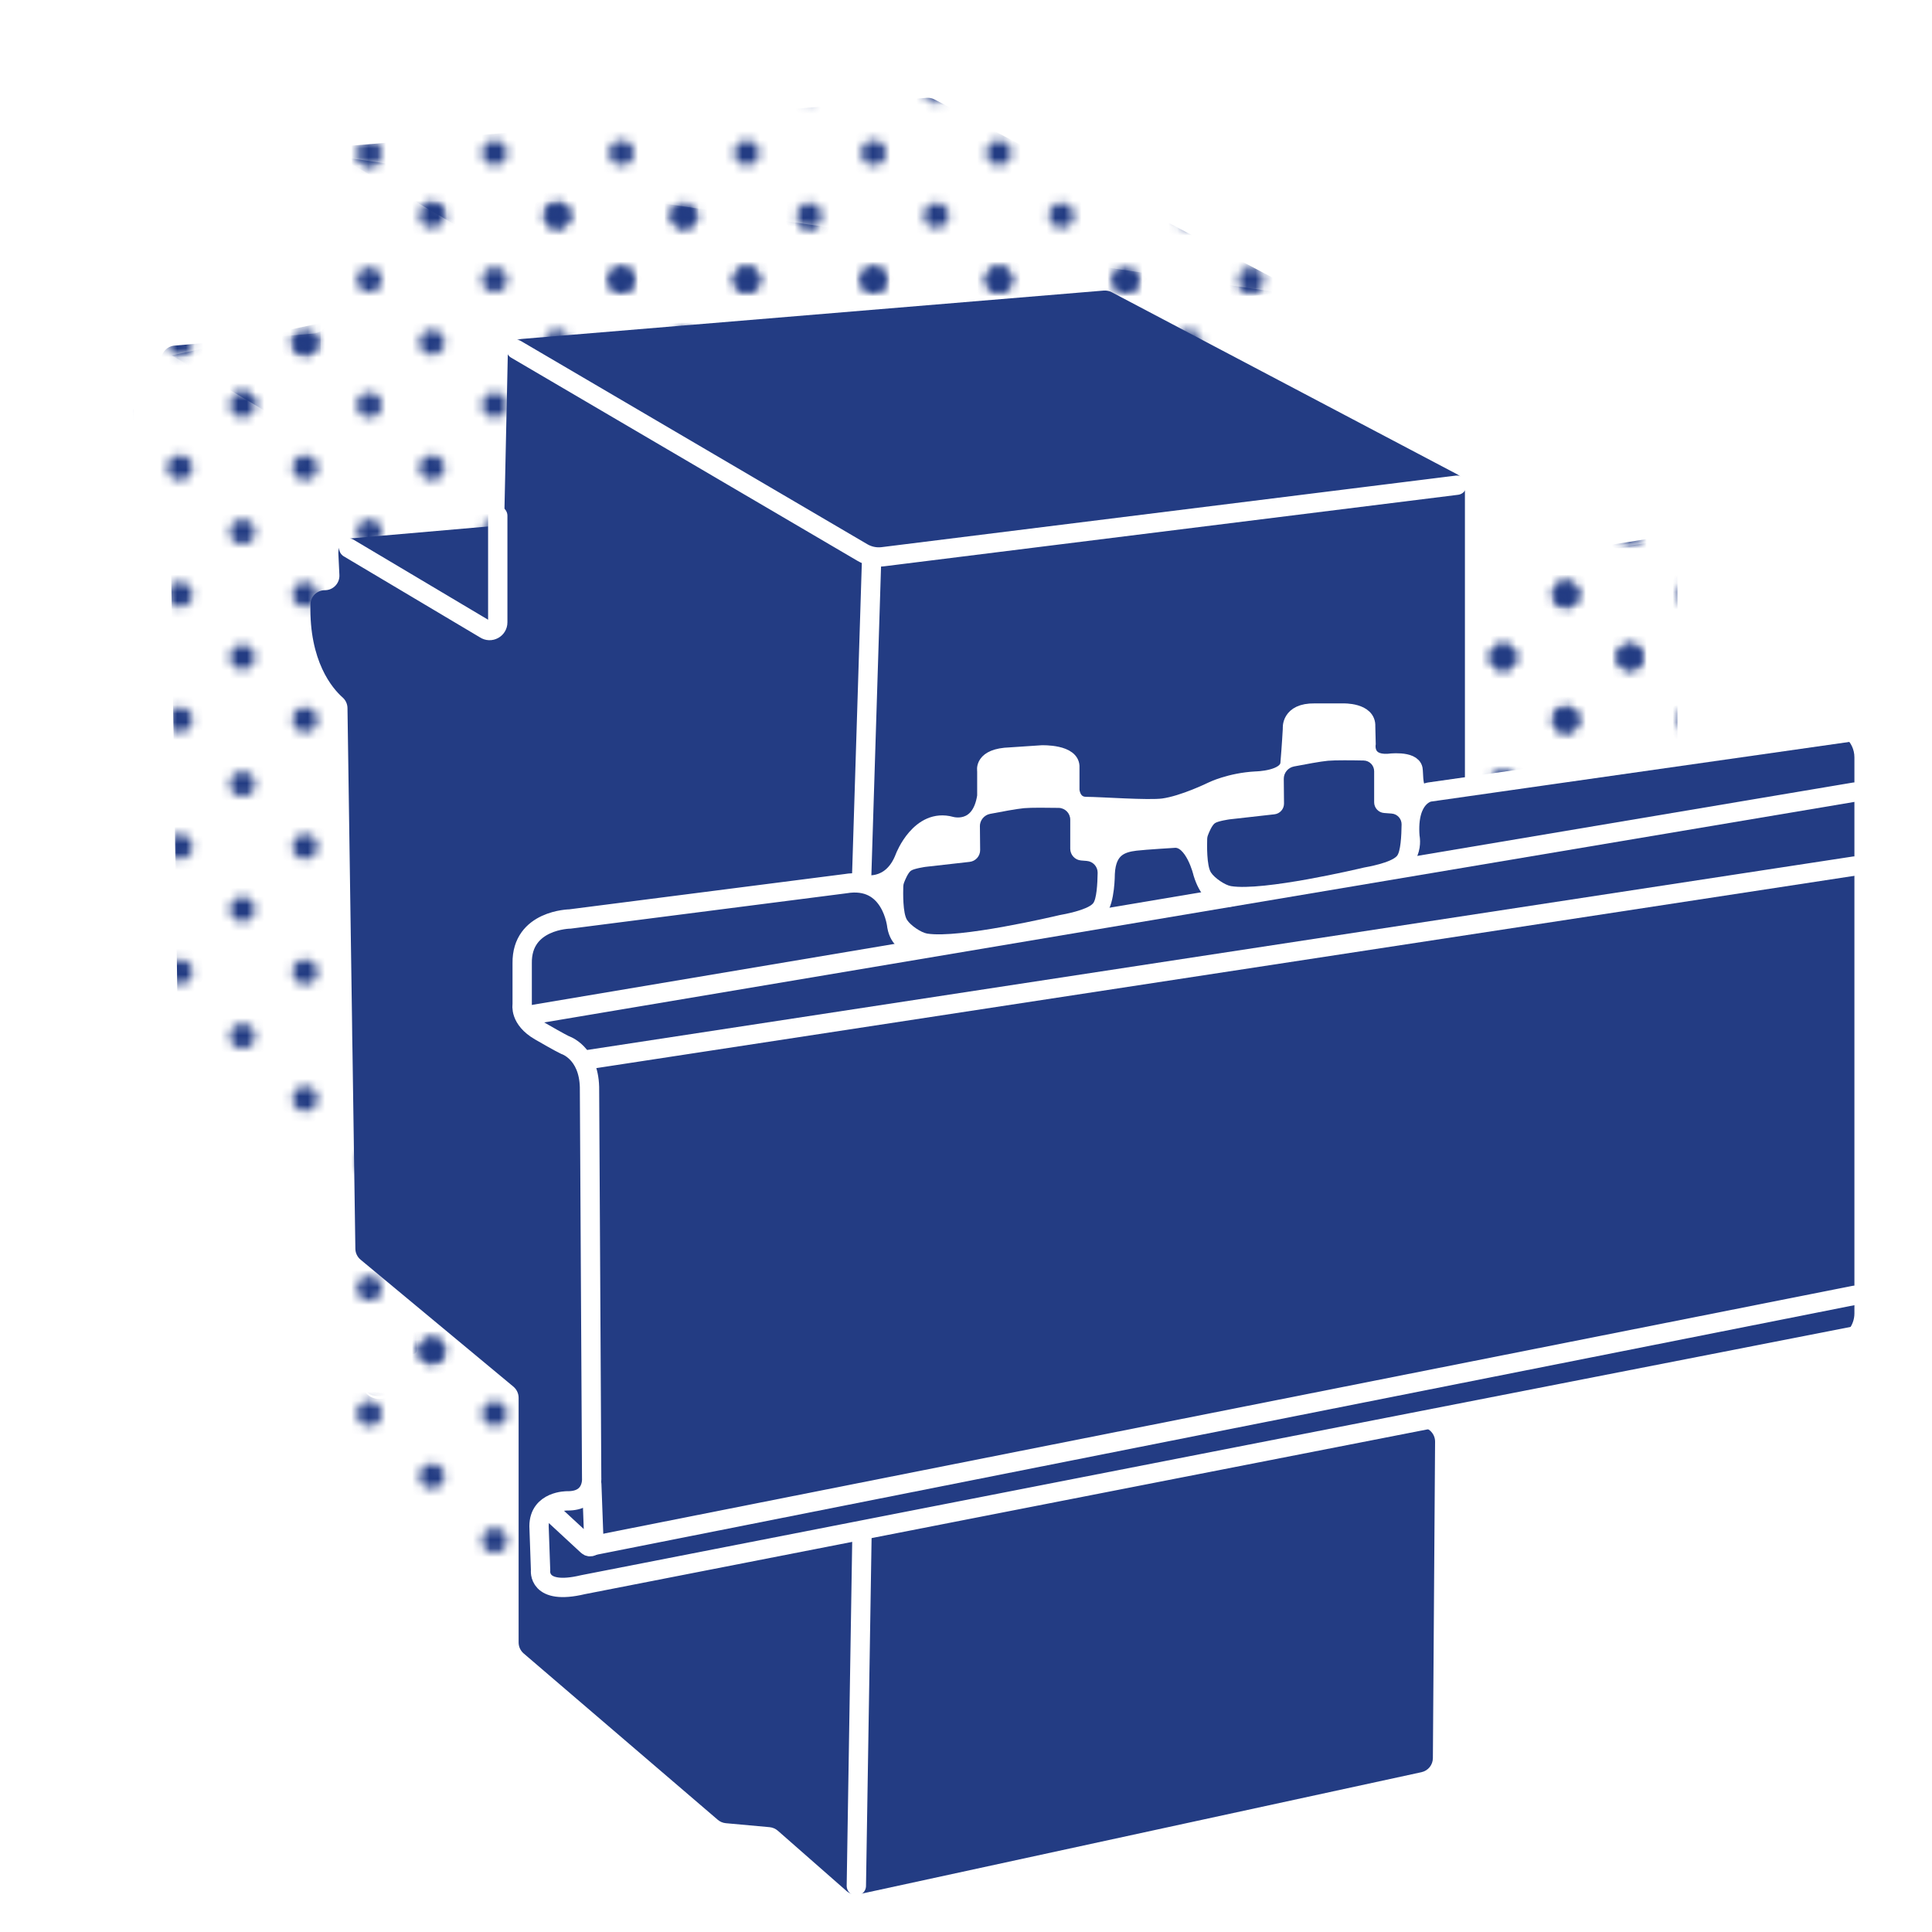 <?xml version="1.0" encoding="UTF-8"?>
<svg id="Solid" xmlns="http://www.w3.org/2000/svg" xmlns:xlink="http://www.w3.org/1999/xlink" viewBox="0 0 500 500">
  <defs>
    <style>
      .cls-1 {
        fill: #233c83;
      }

      .cls-2 {
        fill: #fff;
      }

      .cls-3 {
        fill: url(#Blue_2);
      }

      .cls-4, .cls-5, .cls-6 {
        fill: none;
      }

      .cls-5 {
        stroke-width: 4px;
      }

      .cls-5, .cls-6 {
        stroke: #fff;
        stroke-miterlimit: 10;
      }

      .cls-6 {
        stroke-linecap: round;
        stroke-width: 5px;
      }
    </style>
    <pattern id="Blue_2" data-name="Blue 2" x="0" y="0" width="28.8" height="28.8" patternTransform="translate(9483.57 6589.36) scale(2.25)" patternUnits="userSpaceOnUse" viewBox="0 0 28.8 28.8">
      <g>
        <rect class="cls-4" x="0" y="0" width="28.8" height="28.8"/>
        <g>
          <path class="cls-1" d="M25.2,26.64c.8,0,1.44-.64,1.44-1.44s-.64-1.44-1.44-1.44-1.44,.64-1.44,1.44,.64,1.44,1.44,1.44Z"/>
          <path class="cls-1" d="M10.8,26.64c.8,0,1.44-.64,1.44-1.44s-.65-1.44-1.44-1.44-1.44,.64-1.44,1.44,.64,1.44,1.44,1.44Z"/>
          <path class="cls-1" d="M25.2,12.24c.8,0,1.44-.65,1.44-1.44s-.64-1.44-1.44-1.44-1.44,.64-1.44,1.44,.64,1.44,1.44,1.44Z"/>
          <path class="cls-1" d="M10.8,12.24c.8,0,1.44-.65,1.44-1.44s-.65-1.44-1.44-1.44-1.44,.64-1.44,1.44,.64,1.44,1.44,1.44Z"/>
          <path class="cls-1" d="M3.6,19.44c.79,0,1.44-.64,1.44-1.44s-.65-1.44-1.44-1.44-1.44,.64-1.44,1.44,.64,1.44,1.44,1.44Z"/>
          <path class="cls-1" d="M18,19.44c.79,0,1.44-.64,1.44-1.44s-.65-1.44-1.44-1.44-1.44,.64-1.44,1.44,.64,1.44,1.44,1.44Z"/>
          <path class="cls-1" d="M3.6,5.04c.79,0,1.44-.64,1.44-1.44s-.65-1.44-1.44-1.44-1.44,.64-1.44,1.44,.64,1.44,1.44,1.44Z"/>
          <path class="cls-1" d="M18,5.04c.79,0,1.44-.64,1.44-1.44s-.65-1.44-1.44-1.44-1.44,.64-1.44,1.44,.64,1.44,1.44,1.44Z"/>
        </g>
      </g>
    </pattern>
  </defs>
  <g>
    <path class="cls-3" d="M89.03,37.85l150.77-12.53c.71-.06,1.43,.09,2.06,.42l89.42,47.13c1.23,.65,2,1.93,2,3.32v76.47c0,1.87-1.37,3.45-3.22,3.72l-5.56,.8c-2.39,.34-4.48-1.63-4.27-4.04l.07-.86c.16-1.85-1.06-3.55-2.87-3.98l-6.91-1.64c-1.77-.42-2.98-2.05-2.88-3.86l.23-4.18c.12-2.15-1.59-3.96-3.75-3.96h-12.08c-1.89,0-3.48,1.4-3.72,3.27l-1.24,9.62c-.2,1.59-1.4,2.87-2.96,3.2l-13.72,2.83c-.16,.03-.31,.08-.47,.13l-14.24,4.92c-.39,.14-.81,.21-1.23,.21h-19.41c-2.07,0-3.75-1.68-3.75-3.75v-5.81c0-2.15-1.81-3.87-3.96-3.75l-14.97,.83c-1.99,.11-3.54,1.76-3.54,3.75v7.77c0,.63-.16,1.25-.46,1.8l-1.07,1.97c-.6,1.1-1.72,1.83-2.97,1.94l-10.38,.9c-1.23,.11-2.33,.81-2.94,1.89l-6.18,10.93c-.6,1.07-1.69,1.77-2.91,1.89l-7,.66-85.31,11.02h0l-.57,22.3c-.03,1.28,.59,2.48,1.64,3.2l14.15,9.6c1.02,.69,1.64,1.85,1.65,3.08l.59,106.62c.01,2.08-1.67,3.77-3.75,3.77h-5.77c-2,0-3.64,1.56-3.75,3.56l.21,15.38c-.13,2.43,2.61,4.04,5,3.59l222.09-42.47c2.32-.44,4.47,1.35,4.46,3.71l-.57,81.9c-.01,1.76-1.24,3.27-2.96,3.64l-145.54,31.58c-1.16,.25-2.38-.06-3.27-.85l-17.75-15.58c-.6-.52-1.35-.85-2.14-.92l-11.32-1.03c-.78-.07-1.51-.38-2.1-.89l-50.22-43.04c-.83-.71-1.31-1.75-1.31-2.85v-63.31c0-1.12-.5-2.17-1.35-2.89l-39.55-32.86c-.84-.7-1.34-1.74-1.35-2.83l-2.04-139.95c-.02-1.05-.48-2.03-1.27-2.73-2.66-2.36-8.64-9.32-8.32-24.09,.04-2.04,1.72-3.66,3.75-3.66h0c2.14,0,3.85-1.79,3.75-3.93l-.27-5.57c-.1-2.01,1.42-3.74,3.42-3.92l36.12-3.14c1.91-.17,3.39-1.74,3.43-3.66l.89-41.12c.04-1.92,1.53-3.5,3.44-3.66Z"/>
    <path class="cls-3" d="M426.33,139.49l-101.15,16.11c-3.02,.48-5.33,2.94-5.62,5.98l-.74,7.57c-.29,3.01-2.57,5.46-5.55,5.96l-39.55,6.75c-4.1,.7-6.17,.82-7.84-6.61v-.85c0-3.98-3.44-7.08-7.39-6.67l-11.86,1.22c-3.01,.31-5.44,2.59-5.93,5.57l-1.48,8.85c-.48,2.88-2.76,5.11-5.64,5.53l-40.74,5.97c-3.8,.56-7.28-2.18-7.65-6l-.42-4.41c-.36-3.77-3.76-6.49-7.51-6.02l-81.69,10.28c-3.29,.41-5.78,3.17-5.87,6.48l-.38,14.92c-.06,2.28,1.05,4.44,2.94,5.72l11.52,7.82c1.83,1.24,2.93,3.3,2.94,5.51l.57,102.09c.02,3.72-2.99,6.75-6.71,6.75h0c-3.57,0-6.57,1.64-6.9,7.06l-.17,9.62c.19,6.05,2.04,7.56,7.78,6.05l327.37-64.13c3.15-.61,5.43-3.37,5.43-6.59V146.12c0-4.13-3.69-7.27-7.76-6.62Z"/>
    <path class="cls-3" d="M87.72,40.54l89.58,52.55c1.59,.95,3.45,1.35,5.28,1.13l148.64-18.52"/>
    <line class="cls-3" x1="177.15" y1="177.24" x2="179.74" y2="94.56"/>
    <path class="cls-3" d="M44.42,91.96l35.26,20.98c1.41,.95,3.3-.06,3.3-1.76v-27.59"/>
    <line class="cls-3" x1="177.26" y1="346.62" x2="175.79" y2="438.18"/>
    <path class="cls-3" d="M96.01,340.71l10.21,9.44c.64,.59,1.68,.12,1.65-.76l-.56-15.15"/>
    <line class="cls-3" x1="91.1" y1="212.86" x2="434.13" y2="155.11"/>
    <line class="cls-3" x1="105.07" y1="224.54" x2="434.09" y2="174.26"/>
    <line class="cls-3" x1="107.57" y1="350.13" x2="434.13" y2="285.34"/>
    <path class="cls-3" d="M434.13,139.41l-110.08,15.7s-5.83,.94-4.99,11.56c0,0,1.76,7.58-8.3,8.88l-37.04,6.32s-5.55,3-8.25-5.84c0,0-2.08-9.05-7.18-9,0,0-7.77,.46-10.28,.76-3.66,.44-7.51,1.68-7.82,8.43,0,0,0,7.09-1.96,9.17-3.79,4.04-22.49,6.13-22.49,6.13l-20.14,2.95s-8.11,2.16-9.32-4.61c0,0-1.25-13.11-13.42-11.03l-71.16,9.12s-12.55,.14-12.39,11.45v10.73s-.77,3.74,4.56,6.82c5.33,3.08,6.48,3.6,6.48,3.6,0,0,6.14,1.87,6.38,10.89l.56,101.17s.57,6.03-6.32,5.93c0,0-7.28-.1-7.3,6.54l.4,11.39s-.95,6.62,10.99,3.76l329.06-64.35"/>
    <path class="cls-3" d="M177.26,178.45s7.37,2.08,10.65-6.68c0,0,4.08-10.58,12.42-8.31,0,0,7.28,2.2,8.73-7.31v-6.54s-.94-3.83,6.53-4.07l8.2-.55s8.05-.28,7.75,3.79v5.81s.2,3.75,3.75,3.75,16.06,.94,19.94,.41c5.25-.72,12.49-4.28,12.49-4.28,0,0,4.7-2.34,11.47-2.71,0,0,8-.12,8.34-4.07,.38-4.37,.63-8.97,.63-8.97,0,0-.56-4.66,6.24-4.56h7.35s6.58-.22,6.35,3.96l.11,4.48s-.89,4.9,5.13,4.6c0,0,6.45-.9,7.01,1.93,.08,.39,.12,2.14,.18,2.65,.23,2.01,.23,4.25,6.61,2.89"/>
    <path class="cls-3" d="M286.41,151.72c-.02-1.58,1.09-2.94,2.64-3.24,2.79-.54,7-1.32,8.82-1.48,1.94-.17,6.33-.12,9.21-.06,1.52,.03,2.72,1.27,2.72,2.78v8.03c0,1.45,1.12,2.66,2.56,2.77l1.97,.15c1.46,.11,2.58,1.34,2.57,2.8-.03,2.84-.24,7.12-1.23,8.2-1.59,1.75-7.73,2.84-8.45,2.96-.05,0-.09,.02-.14,.03-1.5,.36-26.01,6.13-34.32,4.79-1.55-.25-4.29-2.11-5.2-3.54-1.13-1.77-1.02-7.17-.97-8.73,.01-.29,.07-.57,.17-.85,.31-.83,1.06-2.65,1.84-3.18,.82-.56,3.75-.98,3.75-.98l11.65-1.31c1.42-.16,2.48-1.37,2.47-2.79l-.06-6.36Z"/>
    <path class="cls-3" d="M207.75,164c-.02-1.58,1.1-2.95,2.65-3.25,2.79-.54,6.99-1.32,8.81-1.48s6.06-.12,8.93-.07c1.66,.03,3,1.39,3,3.05v7.52c0,1.59,1.22,2.92,2.81,3.04l1.47,.12c1.6,.13,2.83,1.47,2.81,3.07-.04,2.83-.27,6.9-1.22,7.95-1.58,1.74-7.68,2.83-8.44,2.96-.06,.01-.1,.02-.16,.03-1.58,.38-26.02,6.12-34.31,4.79-1.55-.25-4.29-2.11-5.2-3.54-1.12-1.75-1.02-7.06-.97-8.68,.01-.33,.08-.66,.2-.97,.33-.86,1.06-2.59,1.81-3.1,.82-.56,3.75-.98,3.75-.98l11.42-1.29c1.55-.18,2.72-1.5,2.71-3.06l-.06-6.11Z"/>
  </g>
  <rect class="cls-2" x="229.71" y="172.46" width="141.12" height="83.24" rx="12" ry="12"/>
  <rect class="cls-2" x="204.88" y="123.58" width="141.12" height="83.24" rx="12" ry="12"/>
  <g>
    <path class="cls-1" d="M134.87,87.73l150.77-12.53c.71-.06,1.43,.09,2.06,.42l89.42,47.13c1.23,.65,2,1.93,2,3.32v76.47c0,1.87-1.37,3.45-3.22,3.72l-5.56,.8c-2.39,.34-4.48-1.63-4.27-4.04l.07-.86c.16-1.85-1.06-3.55-2.87-3.98l-6.91-1.64c-1.77-.42-2.98-2.05-2.88-3.86l.23-4.18c.12-2.15-1.59-3.96-3.75-3.96h-12.08c-1.89,0-3.48,1.4-3.72,3.27l-1.24,9.62c-.2,1.59-1.4,2.87-2.96,3.2l-13.72,2.83c-.16,.03-.31,.08-.47,.13l-14.24,4.92c-.39,.14-.81,.21-1.23,.21h-19.41c-2.07,0-3.75-1.68-3.75-3.75v-5.81c0-2.15-1.81-3.87-3.96-3.75l-14.97,.83c-1.99,.11-3.54,1.76-3.54,3.75v7.77c0,.63-.16,1.25-.46,1.8l-1.07,1.97c-.6,1.1-1.72,1.83-2.97,1.94l-10.38,.9c-1.23,.11-2.33,.81-2.94,1.89l-6.18,10.93c-.6,1.07-1.69,1.77-2.91,1.89l-7,.66-85.31,11.02h0l-.57,22.3c-.03,1.28,.59,2.48,1.64,3.2l14.15,9.6c1.02,.69,1.64,1.85,1.65,3.08l.59,106.62c.01,2.08-1.67,3.77-3.75,3.77h-5.77c-2,0-3.64,1.56-3.75,3.56l.21,15.38c-.13,2.43,2.61,4.04,5,3.59l222.09-42.47c2.32-.44,4.47,1.35,4.46,3.71l-.57,81.9c-.01,1.76-1.24,3.27-2.96,3.64l-145.54,31.58c-1.16,.25-2.38-.06-3.27-.85l-17.75-15.58c-.6-.52-1.35-.85-2.14-.92l-11.32-1.03c-.78-.07-1.51-.38-2.1-.89l-50.22-43.04c-.83-.71-1.31-1.75-1.31-2.85v-63.31c0-1.12-.5-2.17-1.35-2.89l-39.55-32.86c-.84-.7-1.34-1.74-1.35-2.83l-2.04-139.95c-.02-1.05-.48-2.03-1.27-2.73-2.66-2.36-8.64-9.32-8.32-24.09,.04-2.04,1.72-3.66,3.75-3.66h0c2.14,0,3.85-1.79,3.75-3.93l-.27-5.57c-.1-2.01,1.42-3.74,3.42-3.92l36.12-3.14c1.91-.17,3.39-1.74,3.43-3.66l.89-41.12c.04-1.92,1.53-3.5,3.44-3.66Z"/>
    <path class="cls-1" d="M472.16,189.37l-101.15,16.11c-3.02,.48-5.33,2.94-5.62,5.98l-.74,7.57c-.29,3.01-2.57,5.46-5.55,5.96l-39.55,6.75c-4.1,.7-6.17,.82-7.84-6.61v-.85c0-3.98-3.44-7.08-7.39-6.67l-11.86,1.22c-3.01,.31-5.44,2.59-5.93,5.57l-1.48,8.85c-.48,2.88-2.76,5.11-5.64,5.53l-40.74,5.97c-3.8,.56-7.28-2.18-7.65-6l-.42-4.41c-.36-3.77-3.76-6.49-7.51-6.02l-81.69,10.28c-3.29,.41-5.78,3.17-5.87,6.48l-.38,14.92c-.06,2.28,1.05,4.44,2.94,5.72l11.52,7.82c1.83,1.24,2.93,3.3,2.94,5.51l.57,102.09c.02,3.72-2.99,6.75-6.71,6.75h0c-3.57,0-6.57,1.64-6.9,7.06l-.17,9.62c.19,6.05,2.04,7.56,7.78,6.05l327.37-64.13c3.15-.61,5.43-3.37,5.43-6.59V196c0-4.13-3.69-7.27-7.76-6.62Z"/>
    <path class="cls-6" d="M133.55,90.41l89.58,52.55c1.59,.95,3.45,1.35,5.28,1.13l148.64-18.52"/>
    <line class="cls-6" x1="222.99" y1="227.12" x2="225.58" y2="144.44"/>
    <path class="cls-6" d="M90.26,141.84l35.26,20.98c1.41,.95,3.3-.06,3.3-1.76v-27.59"/>
    <line class="cls-6" x1="223.09" y1="396.5" x2="221.62" y2="488.06"/>
    <path class="cls-6" d="M141.85,390.59l10.21,9.44c.64,.59,1.68,.12,1.65-.76l-.56-15.15"/>
    <line class="cls-6" x1="136.93" y1="262.73" x2="479.96" y2="204.99"/>
    <line class="cls-6" x1="150.9" y1="274.42" x2="479.93" y2="224.13"/>
    <line class="cls-6" x1="153.41" y1="400.01" x2="479.96" y2="335.22"/>
    <path class="cls-6" d="M479.96,189.29l-110.08,15.7s-5.83,.94-4.99,11.56c0,0,1.76,7.58-8.3,8.88l-37.04,6.32s-5.55,3-8.25-5.84c0,0-2.08-9.05-7.18-9,0,0-7.77,.46-10.28,.76-3.66,.44-7.51,1.68-7.82,8.43,0,0,0,7.09-1.96,9.17-3.79,4.04-22.49,6.13-22.49,6.13l-20.14,2.95s-8.11,2.16-9.32-4.61c0,0-1.25-13.11-13.42-11.03l-71.16,9.12s-12.55,.14-12.39,11.45v10.73s-.77,3.74,4.56,6.82c5.33,3.08,6.48,3.6,6.48,3.6,0,0,6.14,1.87,6.38,10.89l.56,101.17s.57,6.03-6.32,5.93c0,0-7.28-.1-7.3,6.54l.4,11.39s-.95,6.62,10.99,3.76l329.06-64.35"/>
    <path class="cls-5" d="M223.09,228.33s7.37,2.08,10.65-6.68c0,0,4.08-10.58,12.42-8.31,0,0,7.28,2.2,8.73-7.31v-6.54s-.94-3.83,6.53-4.07l8.2-.55s8.05-.28,7.75,3.79v5.81s.2,3.75,3.75,3.75,16.06,.94,19.94,.41c5.25-.72,12.49-4.28,12.49-4.28,0,0,4.7-2.34,11.47-2.71,0,0,8-.12,8.34-4.07,.38-4.37,.63-8.97,.63-8.97,0,0-.56-4.66,6.24-4.56h7.35s6.58-.22,6.35,3.96l.11,4.48s-.89,4.9,5.13,4.6c0,0,6.45-.9,7.01,1.93,.08,.39,.12,2.14,.18,2.65,.23,2.01,.23,4.25,6.61,2.89"/>
    <path class="cls-1" d="M332.24,201.6c-.02-1.58,1.09-2.94,2.64-3.24,2.79-.54,7-1.32,8.82-1.48,1.94-.17,6.33-.12,9.21-.06,1.52,.03,2.72,1.27,2.72,2.78v8.03c0,1.45,1.12,2.66,2.56,2.77l1.97,.15c1.46,.11,2.58,1.34,2.57,2.8-.03,2.84-.24,7.12-1.23,8.2-1.59,1.75-7.73,2.84-8.45,2.96-.05,0-.09,.02-.14,.03-1.5,.36-26.01,6.13-34.32,4.79-1.55-.25-4.29-2.11-5.2-3.54-1.13-1.77-1.02-7.17-.97-8.73,.01-.29,.07-.57,.17-.85,.31-.83,1.06-2.65,1.84-3.18,.82-.56,3.75-.98,3.75-.98l11.65-1.31c1.42-.16,2.48-1.37,2.47-2.79l-.06-6.36Z"/>
    <path class="cls-1" d="M253.59,213.88c-.02-1.58,1.1-2.95,2.65-3.25,2.79-.54,6.99-1.32,8.81-1.48s6.06-.12,8.93-.07c1.66,.03,3,1.39,3,3.05v7.52c0,1.59,1.22,2.92,2.81,3.04l1.47,.12c1.6,.13,2.83,1.47,2.81,3.07-.04,2.83-.27,6.9-1.22,7.95-1.58,1.74-7.68,2.83-8.44,2.96-.06,.01-.1,.02-.16,.03-1.58,.38-26.02,6.12-34.31,4.79-1.55-.25-4.29-2.11-5.2-3.54-1.12-1.75-1.02-7.06-.97-8.68,.01-.33,.08-.66,.2-.97,.33-.86,1.06-2.59,1.81-3.1,.82-.56,3.75-.98,3.75-.98l11.42-1.29c1.55-.18,2.72-1.5,2.71-3.06l-.06-6.11Z"/>
  </g>
</svg>
